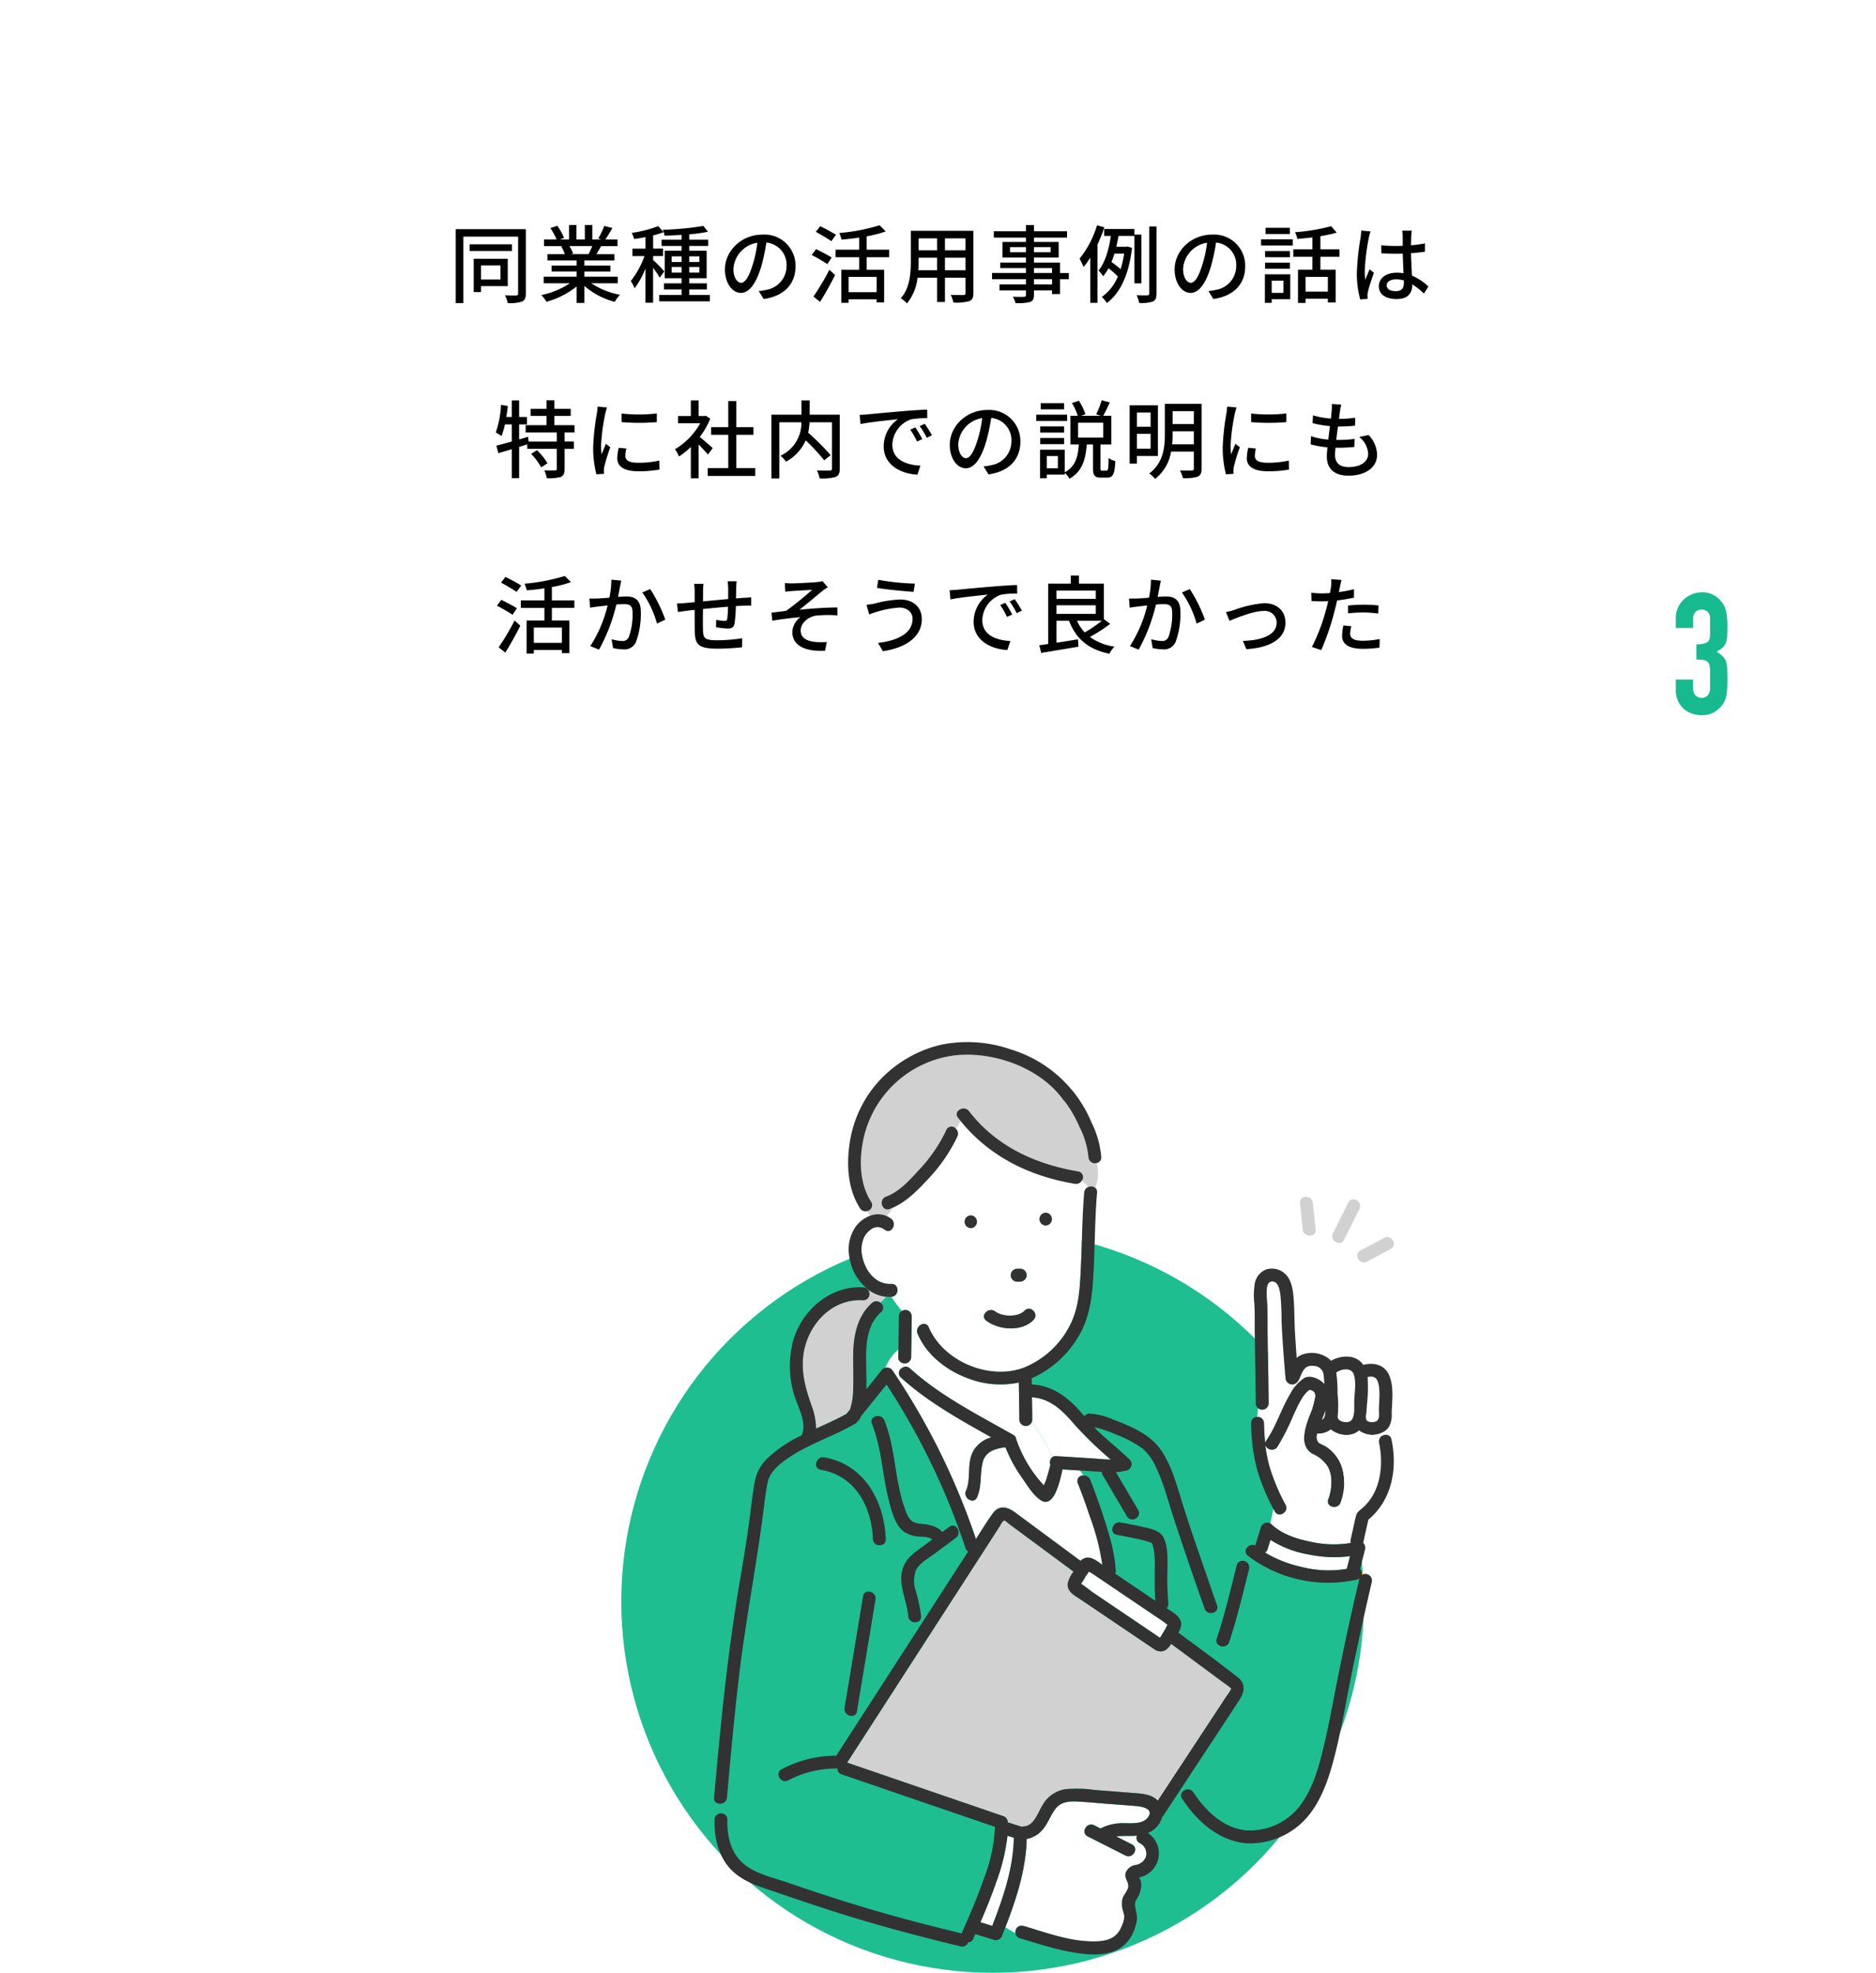 <svg xmlns="http://www.w3.org/2000/svg" xmlns:xlink="http://www.w3.org/1999/xlink" width="398" height="418.495" viewBox="0 0 398 418.495">
  <defs>
    <filter id="Path_94" x="0" y="0" width="398" height="222.486" filterUnits="userSpaceOnUse">
      <feOffset dy="3" input="SourceAlpha"/>
      <feGaussianBlur stdDeviation="3" result="blur"/>
      <feFlood flood-opacity="0.161"/>
      <feComposite operator="in" in2="blur"/>
      <feComposite in="SourceGraphic"/>
    </filter>
  </defs>
  <g id="Group_12" data-name="Group 12" transform="translate(-2888.608 -5000.303)">
    <g transform="matrix(1, 0, 0, 1, 2888.61, 5000.3)" filter="url(#Path_94)">
      <path id="Path_94-2" data-name="Path 94" d="M3267.937,5006.3h-360a10.3,10.3,0,0,0-10.329,10.014v149.5a10.711,10.711,0,0,0,10.329,10.486H3198.92l-4.812,34.486,23.659-34.486h50.17c5.523,0,9.671-4.963,9.671-10.486v-149.5A9.736,9.736,0,0,0,3267.937,5006.3Z" transform="translate(-2888.61 -5000.3)" fill="#fff"/>
    </g>
    <g id="Group_6" data-name="Group 6">
      <path id="Path_95" data-name="Path 95" d="M3000.165,5062.549c0,.954-.216,1.458-.81,1.728a7.922,7.922,0,0,1-3.043.307,6.355,6.355,0,0,0-.576-1.639c1.026.054,2.07.036,2.376.036.307-.018.415-.126.415-.432V5050.5h-11.614v14.1h-1.62v-15.683h14.872Zm-2.935-9h-9v-1.422h9Zm-6.572,7.455v1.26h-1.548V5055.2h7.22v5.8Zm0-4.394v2.989h4.123v-2.989Z"/>
      <path id="Path_96" data-name="Path 96" d="M3014.042,5060.388a16.542,16.542,0,0,0,6.1,2.449,7.487,7.487,0,0,0-1.116,1.5,16.062,16.062,0,0,1-6.446-3.386v3.62h-1.639v-3.494a17.881,17.881,0,0,1-6.391,3.242,7.484,7.484,0,0,0-1.1-1.423,17.477,17.477,0,0,0,6.068-2.5h-5.563v-1.4h6.985v-1.1h-5.311v-1.26h5.311v-1.08h-6.193v-1.333h3.691a8.927,8.927,0,0,0-.756-1.638l.432-.072h-4.088v-1.4h2.665a13.465,13.465,0,0,0-1.314-2.431l1.458-.486a12.482,12.482,0,0,1,1.441,2.574l-.919.343h1.981v-3.079h1.567v3.079h1.782v-3.079h1.585v3.079h1.944l-.684-.217a15.669,15.669,0,0,0,1.26-2.664l1.729.432a28.081,28.081,0,0,1-1.495,2.449h2.593v1.4h-3.475c-.342.612-.7,1.207-1.008,1.71h3.817v1.333h-6.374v1.08h5.528v1.26h-5.528v1.1h7.094v1.4Zm-4.628-7.886a7.552,7.552,0,0,1,.774,1.6l-.522.107h3.8a16.577,16.577,0,0,0,.792-1.71Z"/>
      <path id="Path_97" data-name="Path 97" d="M3028.566,5059.2a22.5,22.5,0,0,0-1.4-2.089v7.418h-1.621v-7.274a17.734,17.734,0,0,1-2.3,4.2,8.993,8.993,0,0,0-.81-1.549,18.318,18.318,0,0,0,2.9-5.275h-2.557v-1.585h2.773v-2.449c-.828.181-1.656.306-2.431.414a5.159,5.159,0,0,0-.486-1.3,26.432,26.432,0,0,0,5.618-1.44l1.152,1.278a22.183,22.183,0,0,1-2.232.7v2.79h2.106v1.585h-2.106v.828a33.079,33.079,0,0,1,2.376,2.43Zm10.641,3.673v1.35h-10.749v-1.35h4.754v-1.17h-3.746v-1.3h3.746v-1.08h-3.583v-5.834h3.583v-1.008h-4.25v-1.333h4.25v-1.008c-1.243.072-2.467.126-3.62.144a4.5,4.5,0,0,0-.378-1.242,63.44,63.44,0,0,0,8.607-.81l.99,1.224a30.7,30.7,0,0,1-3.979.558v1.134h4.015v1.333h-4.015v1.008h3.691v5.834h-3.691v1.08h3.745v1.3h-3.745v1.17Zm-8.1-6.986h2.107v-1.206H3031.1Zm2.107,2.251v-1.207H3031.1v1.207Zm1.62-3.457v1.206h2.161v-1.206Zm2.161,2.25h-2.161v1.207h2.161Z"/>
      <path id="Path_98" data-name="Path 98" d="M3049.573,5062.045a10.071,10.071,0,0,0,1.584-.252,5.121,5.121,0,0,0,4.321-5.06,4.715,4.715,0,0,0-4.285-4.969,40.867,40.867,0,0,1-1.062,5c-1.081,3.637-2.557,5.672-4.339,5.672-1.765,0-3.385-2-3.385-4.97,0-3.961,3.511-7.4,7.976-7.4a6.608,6.608,0,0,1,7,6.734c0,3.727-2.4,6.32-6.752,6.932Zm-1.261-5.654a24.707,24.707,0,0,0,.973-4.591,5.977,5.977,0,0,0-5.078,5.509c0,2.053.918,2.989,1.639,2.989C3046.62,5060.3,3047.484,5059.146,3048.312,5056.391Z"/>
      <path id="Path_99" data-name="Path 99" d="M3064.133,5056.319c-.738-.5-2.232-1.368-3.313-1.926l.919-1.243c1.026.5,2.557,1.3,3.313,1.783Zm-2.952,6.9a53.4,53.4,0,0,0,3.385-5.69l1.206,1.117c-.918,1.854-2.125,4.015-3.187,5.69Zm3.8-11.757c-.739-.522-2.233-1.387-3.295-1.981l.936-1.188a37.513,37.513,0,0,1,3.349,1.818Zm7.49,3.4v2.664h3.709v6.933h-1.585v-.666h-5.959v.755H3067.1v-7.022h3.781v-2.664h-5.005v-1.6h5.005V5050.7c-1.26.2-2.556.343-3.745.432a5.9,5.9,0,0,0-.486-1.4,40.966,40.966,0,0,0,8.553-1.639l1.314,1.3a24.1,24.1,0,0,1-4.051,1.044v2.827h4.771v1.6Zm2.124,4.177h-5.959v3.241h5.959Z"/>
      <path id="Path_100" data-name="Path 100" d="M3095.115,5062.459c0,.972-.234,1.476-.882,1.729a9.857,9.857,0,0,1-3.367.288,6.917,6.917,0,0,0-.558-1.621c1.152.054,2.34.036,2.682.036.324,0,.451-.108.451-.45v-3.223h-4.358v5.15h-1.674v-5.15h-4.142a10.325,10.325,0,0,1-2.25,5.455,5.592,5.592,0,0,0-1.315-1.1c1.963-2.178,2.143-5.365,2.143-7.9v-6.41h13.27Zm-7.706-4.826v-2.664H3083.5v.72c0,.612-.018,1.278-.073,1.944Zm-3.907-6.77v2.539h3.907v-2.539Zm9.939,0h-4.358v2.539h4.358Zm0,6.77v-2.664h-4.358v2.664Z"/>
      <path id="Path_101" data-name="Path 101" d="M3115.365,5059.524h-1.872v3.151H3111.8v-.774h-3.835v.936c0,.918-.234,1.3-.846,1.531a10.618,10.618,0,0,1-3.061.234,5.162,5.162,0,0,0-.576-1.351c.99.036,2.07.036,2.358.018.324-.018.433-.108.433-.414v-.954h-5.618v-1.261h5.618v-1.116h-7.2v-1.314h7.2v-1.027h-5.456V5056h5.456v-1.062h-4.988v-3.313h4.988v-.919h-6.825v-1.35h6.825v-1.314h1.692v1.314h7.022v1.35h-7.022v.919h5.24v3.313h-5.24V5056h5.528v2.215h1.872Zm-9.092-5.708v-1.08h-3.385v1.08Zm1.692-1.08v1.08h3.547v-1.08Zm0,5.474h3.835v-1.027h-3.835Zm3.835,1.314h-3.835v1.116h3.835Z"/>
      <path id="Path_102" data-name="Path 102" d="M3122.9,5048.523a30.01,30.01,0,0,1-1.459,3.637v12.387h-1.53v-9.578a17.249,17.249,0,0,1-1.422,1.962,17.609,17.609,0,0,0-.847-1.764,20.717,20.717,0,0,0,3.709-7.077Zm6.374,11.883v-10.047h-3.367c-.144.739-.288,1.513-.468,2.287h2.106l.252-.054.973.288c-.667,5.816-2.593,9.705-5.348,11.7a5.225,5.225,0,0,0-1.062-1.279,9.916,9.916,0,0,0,3.4-4.339,15,15,0,0,0-1.981-1.747,9.093,9.093,0,0,1-1.134,1.675,7.761,7.761,0,0,0-.99-1.188c1.494-1.8,2.25-4.79,2.628-7.347h-1.422v-1.476h6.41v1.188h1.494v10.335Zm-4.231-6.3c-.181.611-.4,1.206-.631,1.782a19.972,19.972,0,0,1,1.927,1.512,20.2,20.2,0,0,0,.756-3.294Zm8.93-5.762v14.224c0,.954-.216,1.422-.774,1.692a7.755,7.755,0,0,1-2.917.307,7.132,7.132,0,0,0-.522-1.639c1.026.054,1.962.036,2.251.036.306-.018.414-.108.414-.4v-14.224Z"/>
      <path id="Path_103" data-name="Path 103" d="M3144.973,5062.045a10.066,10.066,0,0,0,1.584-.252,5.122,5.122,0,0,0,4.322-5.06,4.715,4.715,0,0,0-4.286-4.969,40.776,40.776,0,0,1-1.062,5c-1.08,3.637-2.557,5.672-4.339,5.672-1.765,0-3.385-2-3.385-4.97,0-3.961,3.511-7.4,7.976-7.4a6.608,6.608,0,0,1,7,6.734c0,3.727-2.4,6.32-6.752,6.932Zm-1.261-5.654a24.708,24.708,0,0,0,.973-4.591,5.977,5.977,0,0,0-5.078,5.509c0,2.053.919,2.989,1.639,2.989C3142.02,5060.3,3142.884,5059.146,3143.712,5056.391Z"/>
      <path id="Path_104" data-name="Path 104" d="M3156.148,5051.062h6.716v1.332h-6.716Zm6.194,12.712H3158.4v.773h-1.44V5058.5h5.383Zm-.072-8.913H3157v-1.3h5.275Zm-5.275,1.152h5.275v1.3H3157Zm5.257-6.068H3157.1v-1.314h5.149Zm-3.853,9.9v2.593h2.5v-2.593Zm10.335-5.059v2.736h3.241v6.951h-1.657v-.793h-4.735v.883h-1.6v-7.041h3.043v-2.736h-4.034V5053.2h4.034v-2.538c-1.081.126-2.161.252-3.187.323a5.121,5.121,0,0,0-.487-1.422,41.875,41.875,0,0,0,7.671-1.278l1.17,1.368a32.65,32.65,0,0,1-3.457.756v2.791h4.051v1.585Zm1.584,4.249h-4.735v3.133h4.735Z"/>
      <path id="Path_105" data-name="Path 105" d="M3179.37,5049.387a11.906,11.906,0,0,0-.361,1.368,44.528,44.528,0,0,0-.864,7.059,13.25,13.25,0,0,0,.126,1.872c.252-.738.631-1.6.9-2.25l.918.72c-.468,1.332-1.081,3.151-1.279,4.069a4.292,4.292,0,0,0-.09.81c.018.18.018.45.036.666l-1.584.108a21.2,21.2,0,0,1-.7-5.653,53.751,53.751,0,0,1,.792-7.473c.054-.45.126-1.008.144-1.476Zm11.325,13.18a15.486,15.486,0,0,0-2.467-1.944v.053c0,1.657-.792,3.061-3.277,3.061-2.412,0-3.817-1.008-3.817-2.718,0-1.639,1.423-2.863,3.8-2.863a9.047,9.047,0,0,1,1.441.108c-.054-1.243-.126-2.773-.162-4.159-.5.018-1.009.035-1.513.035-1.026,0-2-.053-3.043-.108l-.018-1.692c1.027.09,2.017.144,3.079.144.5,0,.991-.018,1.495-.036,0-.882-.018-1.638-.018-2.089a6.342,6.342,0,0,0-.108-1.134h2.034c-.054.36-.09.738-.108,1.1-.018.451-.036,1.207-.054,2.017a27.8,27.8,0,0,0,2.953-.4v1.747c-.918.144-1.926.251-2.953.323.036,1.783.144,3.385.2,4.754a11.782,11.782,0,0,1,3.493,2.322Zm-4.249-2.773a6.35,6.35,0,0,0-1.657-.234c-1.188,0-2,.522-2,1.26,0,.829.792,1.243,1.926,1.243,1.315,0,1.729-.666,1.729-1.783Z"/>
      <path id="Path_106" data-name="Path 106" d="M3008.391,5092.043v1.926h1.962v1.549h-1.962v4.285c0,.9-.2,1.387-.811,1.675a9.7,9.7,0,0,1-2.97.27,6.7,6.7,0,0,0-.523-1.675c1.009.036,1.981.036,2.269.018.288,0,.378-.072.378-.324v-4.249h-6.266v-.954l-1.728.54v6.644h-1.549v-6.158c-1.026.306-2,.594-2.845.846l-.432-1.6c.9-.216,2.035-.522,3.277-.883v-3.618h-1.458a15.583,15.583,0,0,1-.738,2.466,12.759,12.759,0,0,0-1.207-.756,20.846,20.846,0,0,0,1.117-5.87l1.44.252c-.09.774-.18,1.567-.324,2.323h1.17v-3.511h1.549v3.511h1.674v1.585h-1.674v3.186l1.89-.558.144,1.008h5.96v-1.926h-6.608v-1.549h4.43v-1.962h-3.367v-1.513h3.367v-1.8h1.656v1.8h3.475v1.513h-3.475v1.962h4.285v1.549Zm-5.852,3.763a12.909,12.909,0,0,1,2.215,2.773l-1.333.864a12.969,12.969,0,0,0-2.143-2.863Z"/>
      <path id="Path_107" data-name="Path 107" d="M3017.388,5086.731c-.126.342-.306,1.044-.379,1.369a42.343,42.343,0,0,0-.882,6.716,13.286,13.286,0,0,0,.126,1.872c.27-.72.63-1.584.9-2.232l.937.72a35.521,35.521,0,0,0-1.279,4.159,3.341,3.341,0,0,0-.09.81c0,.18.018.45.036.667l-1.62.108a22.289,22.289,0,0,1-.684-5.762,50.753,50.753,0,0,1,.774-7.113,13.159,13.159,0,0,0,.162-1.476Zm4.1,8.715a6.785,6.785,0,0,0-.216,1.584c0,.81.594,1.441,2.755,1.441a20.029,20.029,0,0,0,4.447-.468l.036,1.908a24.063,24.063,0,0,1-4.519.36c-3.025,0-4.43-1.044-4.43-2.772a10.9,10.9,0,0,1,.306-2.2Zm6.464-7.436v1.836a44.969,44.969,0,0,1-7.472,0v-1.818A33.384,33.384,0,0,0,3027.957,5088.01Z"/>
      <path id="Path_108" data-name="Path 108" d="M3038.79,5096.724c-.414-.522-1.224-1.386-1.962-2.124v7.166h-1.657v-6.644a15.846,15.846,0,0,1-2.52,2.016,7.96,7.96,0,0,0-.829-1.548,14.835,14.835,0,0,0,5.348-5.51h-4.718v-1.53h2.719v-3.313h1.657v3.313h1.242l.288-.054.937.63a16.68,16.68,0,0,1-2.233,3.871c.846.684,2.34,1.981,2.755,2.359Zm10.047,2.881v1.657h-10.083V5099.6h4.357v-7.058h-3.637v-1.621h3.637v-5.545h1.711v5.545h3.637v1.621h-3.637v7.058Z"/>
      <path id="Path_109" data-name="Path 109" d="M3066.765,5099.713c0,.991-.234,1.5-.9,1.765a9.975,9.975,0,0,1-3.367.306,6.746,6.746,0,0,0-.576-1.693c1.17.054,2.394.054,2.736.037s.451-.109.451-.433v-9.813h-4.754a14.346,14.346,0,0,1-.288,2.215,53.955,53.955,0,0,1,4.772,4.753l-1.369,1.1a43.108,43.108,0,0,0-3.925-4.232,9.57,9.57,0,0,1-4.177,4.52,5.985,5.985,0,0,0-1.189-1.261,7.627,7.627,0,0,0,4.448-7.094h-4.682v11.92h-1.674v-13.54h6.374v-3.025h1.728v3.025h6.392Z"/>
      <path id="Path_110" data-name="Path 110" d="M3072.647,5088.208c1.3-.126,4.484-.433,7.76-.7,1.891-.162,3.692-.27,4.9-.306l.018,1.819a17.1,17.1,0,0,0-3.475.252,5.9,5.9,0,0,0-3.926,5.348c0,3.259,3.025,4.321,5.96,4.465l-.648,1.909c-3.493-.18-7.148-2.053-7.148-5.978a7.062,7.062,0,0,1,3.007-5.78c-1.548.162-5.924.594-7.922,1.026l-.18-1.962C3071.675,5088.28,3072.287,5088.244,3072.647,5088.208Zm11.631,5.257-1.116.5a17,17,0,0,0-1.44-2.52l1.08-.468A25,25,0,0,1,3084.278,5093.465Zm2.053-.828-1.1.54a16.858,16.858,0,0,0-1.513-2.485l1.081-.486A28.146,28.146,0,0,1,3086.331,5092.637Z"/>
      <path id="Path_111" data-name="Path 111" d="M3097.273,5099.245a10.124,10.124,0,0,0,1.584-.252,5.121,5.121,0,0,0,4.321-5.06,4.715,4.715,0,0,0-4.285-4.969,40.848,40.848,0,0,1-1.062,5.005c-1.08,3.638-2.557,5.672-4.339,5.672-1.765,0-3.385-2-3.385-4.97,0-3.96,3.511-7.4,7.976-7.4a6.607,6.607,0,0,1,7,6.733c0,3.727-2.4,6.32-6.752,6.933Zm-1.261-5.654a24.643,24.643,0,0,0,.973-4.591,5.977,5.977,0,0,0-5.078,5.509c0,2.053.918,2.99,1.639,2.99C3094.32,5097.5,3095.184,5096.346,3096.012,5093.591Z"/>
      <path id="Path_112" data-name="Path 112" d="M3115,5089.594h-6.554v-1.332H3115Zm8.337,10.551c.36,0,.432-.36.468-2.683a4.22,4.22,0,0,0,1.422.649c-.126,2.79-.522,3.511-1.71,3.511h-1.351c-1.368,0-1.674-.5-1.674-2.035v-5h-1.314c-.271,3.1-.9,5.707-3.692,7.274a4.315,4.315,0,0,0-.99-1.243v.361h-3.8v.774h-1.441v-6.05h5.24v4.789c2.359-1.26,2.809-3.421,2.989-5.9H3115.7V5088.5h1.567a13.291,13.291,0,0,0-1.243-2.7l1.477-.486a12.559,12.559,0,0,1,1.386,2.862l-.918.325h4.2l-1.008-.306a18.1,18.1,0,0,0,1.17-2.989l1.729.468c-.468,1.008-.972,2.088-1.405,2.827h1.729v6.086h-2.305v4.987c0,.5.036.576.361.576Zm-8.967-8.084h-5.077v-1.3h5.077Zm-5.077,1.152h5.077v1.3h-5.077Zm5.077-6.067h-4.97v-1.315h4.97Zm-1.332,9.9H3110.7v2.593h2.341Zm4.285-3.907h5.347v-3.169h-5.347Z"/>
      <path id="Path_113" data-name="Path 113" d="M3129.815,5097.03v1.621h-1.549v-12.37h6v10.749Zm0-9.218v3.025h2.9v-3.025Zm2.9,7.67v-3.151h-2.9v3.151Zm10.821,4.231c0,.936-.234,1.44-.846,1.71a8.975,8.975,0,0,1-3.133.307,6.373,6.373,0,0,0-.612-1.621c1.08.036,2.178.019,2.5.019.307-.019.433-.127.433-.433v-3.6h-4.826a9.152,9.152,0,0,1-3.385,5.8,5.866,5.866,0,0,0-1.242-1.153c3.007-2.25,3.313-5.617,3.313-8.372v-6.392h7.8Zm-1.656-5.149v-2.773h-4.5v.594c0,.684-.018,1.422-.09,2.179Zm-4.5-7.04v2.736h4.5v-2.736Z"/>
      <path id="Path_114" data-name="Path 114" d="M3150.948,5086.731c-.126.342-.306,1.044-.379,1.369a42.315,42.315,0,0,0-.882,6.716,13.25,13.25,0,0,0,.126,1.872c.27-.72.63-1.584.9-2.232l.936.72a35.514,35.514,0,0,0-1.279,4.159,3.378,3.378,0,0,0-.09.81c0,.18.018.45.037.667l-1.621.108a22.278,22.278,0,0,1-.684-5.762,50.753,50.753,0,0,1,.774-7.113,13.274,13.274,0,0,0,.162-1.476Zm4.1,8.715a6.774,6.774,0,0,0-.216,1.584c0,.81.594,1.441,2.755,1.441a20.031,20.031,0,0,0,4.447-.468l.036,1.908a24.066,24.066,0,0,1-4.519.36c-3.025,0-4.43-1.044-4.43-2.772a10.837,10.837,0,0,1,.307-2.2Zm6.464-7.436v1.836a44.972,44.972,0,0,1-7.472,0v-1.818A33.387,33.387,0,0,0,3161.517,5088.01Z"/>
      <path id="Path_115" data-name="Path 115" d="M3178.958,5092.583a6.226,6.226,0,0,1,1.8,4.195c0,2.665-2.413,4.43-6.086,4.43-2.593,0-4.573-1.153-4.573-4.088,0-.468.054-1.134.126-1.926a18.909,18.909,0,0,1-3.565-.63l.09-1.729a14.791,14.791,0,0,0,3.655.72c.108-.936.234-1.927.36-2.863a22.058,22.058,0,0,1-3.691-.63l.09-1.656a16.965,16.965,0,0,0,3.8.684c.072-.648.126-1.224.162-1.674a7.261,7.261,0,0,0,.018-1.4l2.017.108c-.126.558-.2.972-.27,1.4l-.217,1.62a21.169,21.169,0,0,0,3.457-.234l-.053,1.693a34.232,34.232,0,0,1-3.584.179h-.036c-.126.919-.252,1.909-.36,2.846h.252a28.4,28.4,0,0,0,3.656-.217l-.055,1.693a28.826,28.826,0,0,1-3.331.18h-.684c-.054.63-.09,1.17-.09,1.548,0,1.6.936,2.557,2.845,2.557,2.611,0,4.177-1.135,4.177-2.827a4.908,4.908,0,0,0-1.89-3.565Z"/>
      <path id="Path_116" data-name="Path 116" d="M2997.353,5130.719c-.738-.5-2.232-1.368-3.313-1.926l.919-1.243c1.026.505,2.556,1.3,3.313,1.783Zm-2.952,6.9a53.562,53.562,0,0,0,3.385-5.69l1.206,1.116c-.918,1.855-2.125,4.015-3.187,5.69Zm3.8-11.758c-.739-.522-2.233-1.386-3.295-1.98l.936-1.189a37.513,37.513,0,0,1,3.349,1.818Zm7.49,3.4v2.665h3.709v6.932h-1.584v-.666h-5.96v.756h-1.531v-7.022h3.781v-2.665h-5v-1.6h5V5125.1c-1.26.2-2.557.342-3.745.432a5.921,5.921,0,0,0-.486-1.405,41.038,41.038,0,0,0,8.553-1.638l1.314,1.3a24.14,24.14,0,0,1-4.051,1.044v2.827h4.771v1.6Zm2.125,4.177h-5.96v3.241h5.96Z"/>
      <path id="Path_117" data-name="Path 117" d="M3020.412,5123.482c-.09.377-.179.828-.251,1.224-.109.54-.271,1.4-.433,2.214.738-.054,1.369-.09,1.783-.09,1.728,0,3.043.72,3.043,3.205a17.151,17.151,0,0,1-1.027,6.464,2.658,2.658,0,0,1-2.754,1.548,9.769,9.769,0,0,1-2.107-.27l-.306-1.872a9.5,9.5,0,0,0,2.2.378,1.409,1.409,0,0,0,1.458-.846,14.324,14.324,0,0,0,.792-5.2c0-1.53-.684-1.782-1.818-1.782-.36,0-.955.036-1.621.09a37.65,37.65,0,0,1-3.673,9.561l-1.855-.739a27.867,27.867,0,0,0,3.674-8.624c-.81.09-1.531.162-1.927.216-.468.054-1.278.162-1.782.252l-.163-1.945c.595.036,1.117.018,1.711,0,.576-.017,1.53-.09,2.539-.179a19.607,19.607,0,0,0,.414-3.818Zm6.14,1.782a31.845,31.845,0,0,1,3.205,6.482l-1.764.846a21.417,21.417,0,0,0-3.115-6.608Z"/>
      <path id="Path_118" data-name="Path 118" d="M3044.894,5123.607a10.446,10.446,0,0,0-.09,1.405c-.018.756-.036,1.53-.054,2.233.612-.054,1.188-.091,1.693-.127.486-.018,1.08-.053,1.53-.108v1.765c-.288-.018-1.08.018-1.53.018-.469.018-1.063.036-1.729.09a27.123,27.123,0,0,1-.27,3.673c-.162.846-.576,1.08-1.44,1.08a21.014,21.014,0,0,1-2.485-.27l.036-1.566a11.9,11.9,0,0,0,1.71.216c.4,0,.576-.054.631-.432a22.035,22.035,0,0,0,.162-2.575c-1.711.126-3.656.324-5.312.486-.018,1.747-.036,3.511,0,4.231.054,1.837.126,2.4,3.025,2.4a35.344,35.344,0,0,0,5.311-.432l-.054,1.927c-1.206.126-3.385.288-5.149.288-4.339,0-4.808-.973-4.88-3.907-.017-.757-.017-2.576-.017-4.322-.667.072-1.207.126-1.6.18-.558.072-1.477.2-1.945.271l-.2-1.819c.541,0,1.279-.036,2.017-.108.4-.036.99-.09,1.729-.162v-2.179a13.211,13.211,0,0,0-.109-1.71h1.981a14.137,14.137,0,0,0-.09,1.62c0,.5,0,1.26-.018,2.107,1.638-.163,3.565-.342,5.348-.5v-2.305a11.426,11.426,0,0,0-.127-1.459Z"/>
      <path id="Path_119" data-name="Path 119" d="M3056.664,5124.058c.756,0,4.285-.162,5.348-.288a4.012,4.012,0,0,0,1.08-.2l1.134,1.315a10.848,10.848,0,0,0-1.152.792c-1.3,1.062-3.511,2.917-4.861,3.979,2.574-.27,5.671-.486,8.048-.486l.018,1.674a26.344,26.344,0,0,0-4.555.054c-1.675.252-3.241,1.567-3.241,3.151,0,1.621,1.3,2.2,2.916,2.413a14.341,14.341,0,0,0,2.611.036l-.36,1.855c-4.447.2-6.95-1.188-6.95-4.016a4.121,4.121,0,0,1,1.728-3.114c-1.782.144-4,.414-5.977.756l-.162-1.711c.972-.108,2.178-.27,3.1-.378a69.474,69.474,0,0,0,5.509-4.465c-.774.054-3.475.2-4.213.252-.468.036-1.026.09-1.477.144l-.09-1.837A13.5,13.5,0,0,0,3056.664,5124.058Z"/>
      <path id="Path_120" data-name="Path 120" d="M3079.363,5129.189a22.045,22.045,0,0,0-6.356,1.459l-.558-2.053a15.024,15.024,0,0,0,1.765-.27,24.285,24.285,0,0,1,5.365-.846c2.665,0,4.592,1.512,4.592,4.159,0,3.835-3.494,6.1-8.247,6.806l-1.044-1.747c4.375-.54,7.328-2.124,7.328-5.131C3082.208,5130.2,3081.128,5129.189,3079.363,5129.189Zm3.349-5.078-.288,1.747c-2.017-.144-5.726-.486-7.76-.846l.27-1.711A52.38,52.38,0,0,0,3082.712,5124.111Z"/>
      <path id="Path_121" data-name="Path 121" d="M3091.727,5125.408c1.3-.126,4.483-.432,7.76-.7,1.891-.162,3.691-.27,4.9-.307l.018,1.819a17.065,17.065,0,0,0-3.475.252,5.9,5.9,0,0,0-3.925,5.348c0,3.259,3.024,4.321,5.96,4.465l-.649,1.909c-3.493-.18-7.148-2.053-7.148-5.978a7.065,7.065,0,0,1,3.007-5.78c-1.548.162-5.924.594-7.922,1.027l-.181-1.963C3090.755,5125.48,3091.367,5125.444,3091.727,5125.408Zm11.632,5.258-1.117.5a17.017,17.017,0,0,0-1.44-2.521l1.08-.468A25.237,25.237,0,0,1,3103.359,5130.666Zm2.052-.829-1.1.541a16.777,16.777,0,0,0-1.513-2.485l1.081-.487A28.448,28.448,0,0,1,3105.411,5129.837Z"/>
      <path id="Path_122" data-name="Path 122" d="M3124.131,5132.646a32.967,32.967,0,0,1-4.3,2.773,11.671,11.671,0,0,0,5.2,2.052,6.771,6.771,0,0,0-1.062,1.513c-4.484-.918-7.094-3.187-8.553-6.986h-2.682v4.645c1.458-.216,3.043-.468,4.573-.72l.108,1.566c-2.809.469-5.8.973-7.922,1.315l-.4-1.621q.837-.108,1.89-.27v-12.8h4.79v-1.728h1.728v1.728h5.293v7.527Zm-11.4-7.058v1.747h8.354v-1.747Zm0,4.934h8.354V5128.7h-8.354Zm4.375,1.476a8.541,8.541,0,0,0,1.638,2.466,30.351,30.351,0,0,0,3.619-2.466Z"/>
      <path id="Path_123" data-name="Path 123" d="M3134.892,5123.482c-.09.377-.179.828-.251,1.224-.109.54-.271,1.4-.433,2.214.738-.054,1.369-.09,1.783-.09,1.728,0,3.043.72,3.043,3.205a17.151,17.151,0,0,1-1.027,6.464,2.658,2.658,0,0,1-2.754,1.548,9.769,9.769,0,0,1-2.107-.27l-.306-1.872a9.5,9.5,0,0,0,2.2.378,1.41,1.41,0,0,0,1.458-.846,14.329,14.329,0,0,0,.792-5.2c0-1.53-.684-1.782-1.818-1.782-.36,0-.955.036-1.621.09a37.641,37.641,0,0,1-3.673,9.561l-1.855-.739a27.867,27.867,0,0,0,3.674-8.624c-.811.09-1.531.162-1.927.216-.468.054-1.278.162-1.782.252l-.163-1.945c.595.036,1.117.018,1.711,0,.576-.017,1.53-.09,2.539-.179a19.607,19.607,0,0,0,.414-3.818Zm6.14,1.782a31.832,31.832,0,0,1,3.205,6.482l-1.764.846a21.417,21.417,0,0,0-3.115-6.608Z"/>
      <path id="Path_124" data-name="Path 124" d="M3150.462,5129.693a24.126,24.126,0,0,1,6.337-1.44c2.665,0,4.52,1.584,4.52,4.141,0,3.349-3.1,5.294-8.283,5.618l-.738-1.747c3.943-.126,7.166-1.206,7.166-3.907a2.522,2.522,0,0,0-2.809-2.449c-2.16,0-5.905,1.549-7.2,2.089l-.756-1.855A16.861,16.861,0,0,0,3150.462,5129.693Z"/>
      <path id="Path_125" data-name="Path 125" d="M3175.861,5127.083a34.993,34.993,0,0,1-3.583.593c-.162.775-.36,1.567-.558,2.323a53.354,53.354,0,0,1-2.809,8.211l-1.98-.666a38.8,38.8,0,0,0,3.025-8c.162-.54.306-1.134.432-1.711-.5.019-.973.037-1.423.037-.828,0-1.476-.037-2.124-.072l-.036-1.765a16.53,16.53,0,0,0,2.178.144c.559,0,1.153-.018,1.783-.072.09-.522.18-.99.216-1.315a8.535,8.535,0,0,0,.054-1.62l2.178.162c-.125.451-.27,1.17-.342,1.531l-.216,1.044a30.537,30.537,0,0,0,3.205-.612Zm-.558,6.067a6.732,6.732,0,0,0-.252,1.549c0,.81.432,1.53,2.7,1.53a19.967,19.967,0,0,0,3.565-.36l-.054,1.819a24.54,24.54,0,0,1-3.529.252c-2.9,0-4.393-.955-4.393-2.719a11.814,11.814,0,0,1,.27-2.233Zm-.7-4.393a31.284,31.284,0,0,1,3.331-.18,29.86,29.86,0,0,1,3.115.162l-.054,1.71a25.6,25.6,0,0,0-3.025-.216,29.027,29.027,0,0,0-3.367.181Z"/>
    </g>
    <g id="Group_7" data-name="Group 7">
      <path id="Path_126" data-name="Path 126" d="M3248.492,5136.971a4.645,4.645,0,0,0,2.286-.4q.63-.395.63-1.836v-3.312a1.791,1.791,0,0,0-.486-1.3,1.741,1.741,0,0,0-1.314-.5,1.553,1.553,0,0,0-1.386.611,2.132,2.132,0,0,0-.414,1.188v2.088h-3.672v-2.124a5.341,5.341,0,0,1,.432-2.124,5.181,5.181,0,0,1,1.188-1.728,5.911,5.911,0,0,1,1.764-1.152,5.423,5.423,0,0,1,2.16-.432,4.8,4.8,0,0,1,2.5.594,5.764,5.764,0,0,1,1.494,1.206,7.079,7.079,0,0,1,.63.882,4.145,4.145,0,0,1,.432,1.044,9.337,9.337,0,0,1,.252,1.44,20.04,20.04,0,0,1,.09,2.07c0,.889-.018,1.608-.054,2.16a4.324,4.324,0,0,1-.288,1.386,2.587,2.587,0,0,1-.684.954,8.169,8.169,0,0,1-1.242.864,7.012,7.012,0,0,1,1.314,1.008,2.955,2.955,0,0,1,.666,1.1,5.372,5.372,0,0,1,.252,1.512q.036.884.036,2.25,0,1.262-.054,2.088a11.365,11.365,0,0,1-.162,1.387,4.273,4.273,0,0,1-.288.953,5.841,5.841,0,0,1-.468.828,5.729,5.729,0,0,1-1.764,1.674,5.211,5.211,0,0,1-2.772.666,6.507,6.507,0,0,1-1.836-.287,5,5,0,0,1-1.764-.937,5.079,5.079,0,0,1-1.314-1.692,5.675,5.675,0,0,1-.522-2.556v-2.088h3.672v1.908a2.085,2.085,0,0,0,.486,1.422,1.826,1.826,0,0,0,2.628,0,2.192,2.192,0,0,0,.486-1.494v-3.672a4.857,4.857,0,0,0-.126-1.224,1.4,1.4,0,0,0-.45-.738,1.809,1.809,0,0,0-.882-.36,9.713,9.713,0,0,0-1.458-.089Z" fill="#17ba8f"/>
    </g>
    <g id="Group_11" data-name="Group 11">
      <circle id="Ellipse_2" data-name="Ellipse 2" cx="78.278" cy="78.278" r="78.278" transform="translate(3020.917 5261.742)" fill="#1ebe91" stroke="#1ebe91" stroke-miterlimit="10" stroke-width="1"/>
      <g id="Group_10" data-name="Group 10">
        <g id="Group_8" data-name="Group 8">
          <path id="Path_127" data-name="Path 127" d="M3169.687,5300.573a1.3,1.3,0,0,1-.631.924c.253-.643.516-1.306.742-1.972A6.663,6.663,0,0,1,3169.687,5300.573Z" fill="#fff"/>
          <path id="Path_128" data-name="Path 128" d="M3172.366,5295.946a30.28,30.28,0,0,0-.264-4.484c1.111-.773,3.156-1.146,3.7.367.579,1.627.179,3.853.111,5.561-.045,1.123.283,3.721-.88,4.414-.732.437-2.662.094-2.634-.977v-.016A23.633,23.633,0,0,0,3172.366,5295.946Z" fill="#fff"/>
          <path id="Path_129" data-name="Path 129" d="M3178.592,5298.426a32.333,32.333,0,0,0,.152-6.013c.988-.212,1.85-.087,2.217,1.114.525,1.712.222,3.881.187,5.667-.014.737.232,2.083-.442,2.536-.574.386-2.25.418-2.289-.521a1.447,1.447,0,0,0-.058-.356A19.808,19.808,0,0,0,3178.592,5298.426Z" fill="#fff"/>
          <path id="Path_130" data-name="Path 130" d="M3157.75,5298c-.035-4.755-.133-9.508-.207-14.263-.034-2.2.022-4.422-.075-6.623-.041-.918-.163-1.822-.128-2.744.029-.78.06-2.107,1.03-2.212,1.409-.152,1.719,1.745,1.865,2.756a54.293,54.293,0,0,1,.255,5.561c.073,1.856.187,3.71.316,5.563q.231,3.322.534,6.641a1.427,1.427,0,0,0,2.672.561,1.39,1.39,0,0,0,.234-.372c.683-1.567,1.077-3.1,3.158-2.8a2.1,2.1,0,0,1,2.016,1.987c.079.611.122,1.23.15,1.851-.928-1.1-2.94-1.969-4.206-1.31a8.892,8.892,0,0,0-3.041,3.434c-1.9,3.16-2.965,6.827-5.066,9.862a1.3,1.3,0,0,0-.23.557c-.154-1.41-.233-2.829-.267-4.254a1.331,1.331,0,0,0-1.427-1.318c.055-.615.116-1.228.172-1.843A1.375,1.375,0,0,0,3157.75,5298Z" fill="#fff"/>
          <path id="Path_131" data-name="Path 131" d="M3177.411,5333.552a1.591,1.591,0,0,1,.425.692,1.174,1.174,0,0,0-.355.174A1.545,1.545,0,0,0,3177.411,5333.552Z" fill="#ffdc00"/>
          <path id="Path_132" data-name="Path 132" d="M3174.331,5333.109a23.169,23.169,0,0,1-9.9-.487,25.331,25.331,0,0,1-7.431-2.962,1.333,1.333,0,0,0,.522-.723l.622-1.978a21.844,21.844,0,0,0,8.113,3.1,26.075,26.075,0,0,0,8.771.355Q3174.678,5331.762,3174.331,5333.109Z" fill="#fff"/>
          <path id="Path_133" data-name="Path 133" d="M3164.992,5261.119q-.3-2.814-.593-5.629c-.183-1.746,2.55-1.733,2.732,0q.3,2.814.592,5.629C3167.907,5262.865,3165.174,5262.852,3164.992,5261.119Z" fill="#d1d1d1"/>
          <path id="Path_134" data-name="Path 134" d="M3173.758,5263.289c-.786,1.573-3.143.191-2.358-1.378l3.258-6.518c.787-1.572,3.144-.19,2.359,1.379Z" fill="#d1d1d1"/>
          <path id="Path_135" data-name="Path 135" d="M3183.637,5265.261l-5.036,2.666c-1.553.822-2.935-1.535-1.379-2.359q2.518-1.332,5.036-2.666C3183.811,5262.08,3185.193,5264.437,3183.637,5265.261Z" fill="#d1d1d1"/>
          <path id="Path_136" data-name="Path 136" d="M3155.258,5311.878a43.832,43.832,0,0,0,3.5,8.516,13.566,13.566,0,0,1,.492-1.659,13.566,13.566,0,0,0-.492,1.659c.088.17.174.34.263.51.815,1.56,3.172.177,2.358-1.379a41.987,41.987,0,0,1-3.486-8.373,30.03,30.03,0,0,1-.8-4.161,1.481,1.481,0,0,0,2.339.491,1.542,1.542,0,0,0,.185-.221,47.716,47.716,0,0,0,3.358-6.615c.838-1.741,1.8-4.27,3.465-5.492.785.178,1.26.478,1.158,1.493a18.61,18.61,0,0,1-1.263,4.19c-.893,2.508-2.167,6.255.792,7.922a7.055,7.055,0,0,1,3.2,2.728,6.669,6.669,0,0,1,.716,3.089,10.561,10.561,0,0,1-.44,3.128c-.065.217-.136.433-.216.644-.632,1.645,2.01,2.35,2.634.726a12.057,12.057,0,0,0,.469-6.874,8.163,8.163,0,0,0-2.494-4.208,9.554,9.554,0,0,0-1.36-1,8.053,8.053,0,0,1-1.277-.666,1.983,1.983,0,0,1-.268-1.926,4.226,4.226,0,0,0,2.225-.447,3.834,3.834,0,0,0,.625-.414,5.175,5.175,0,0,0,4.22,1.088,3.808,3.808,0,0,0,1.791-.857,4.723,4.723,0,0,0,5.288.215,6.982,6.982,0,0,0-.319-1.091,6.982,6.982,0,0,1,.319,1.091,3.422,3.422,0,0,0,1.064-1.042,5.333,5.333,0,0,0,.554-2.859c.073-2.6.536-5.791-.6-8.189-1.035-2.181-3.3-2.6-5.426-2.068l-.013-.02c-1.553-2.229-4.657-2.075-6.842-.832a4.082,4.082,0,0,0-.98-.814,6.007,6.007,0,0,0-5.355-.415,3.522,3.522,0,0,0-.932.616q-.225-2.895-.385-5.792c-.118-2.168-.091-4.349-.244-6.514-.126-1.785-.342-3.866-1.575-5.273a4.114,4.114,0,0,0-4.347-1.161,3.974,3.974,0,0,0-2.388,3.249,15.871,15.871,0,0,0-.054,3.914c.141,2.163.06,4.358.093,6.527.073,4.9.176,9.789.212,14.685a1.258,1.258,0,0,0,.487,1.03c.105-1.149.192-2.306.192-3.508,0,1.2-.087,2.359-.192,3.508a1.375,1.375,0,0,0,2.245-1.03c-.035-4.755-.133-9.508-.207-14.263-.034-2.2.022-4.422-.075-6.623-.041-.918-.163-1.822-.128-2.744.029-.78.06-2.107,1.03-2.212,1.409-.152,1.719,1.745,1.865,2.756a54.293,54.293,0,0,1,.255,5.561c.073,1.856.187,3.71.316,5.563q.231,3.322.534,6.641a1.427,1.427,0,0,0,2.672.561,1.39,1.39,0,0,0,.234-.372c.683-1.567,1.077-3.1,3.158-2.8a2.1,2.1,0,0,1,2.016,1.987c.079.611.122,1.23.15,1.851-.928-1.1-2.94-1.969-4.206-1.31a8.892,8.892,0,0,0-3.041,3.434c-1.9,3.16-2.965,6.827-5.066,9.862a1.3,1.3,0,0,0-.23.557c-.154-1.41-.233-2.829-.267-4.254a1.331,1.331,0,0,0-1.427-1.318c-.1,1.111-.182,2.23-.182,3.39,0-1.16.082-2.279.182-3.39a1.252,1.252,0,0,0-1.3,1.318A40.522,40.522,0,0,0,3155.258,5311.878Zm23.1-11.025a19.808,19.808,0,0,0,.233-2.427,32.333,32.333,0,0,0,.152-6.013c.988-.212,1.85-.087,2.217,1.114.525,1.712.222,3.881.187,5.667-.014.737.232,2.083-.442,2.536-.574.386-2.25.418-2.289-.521A1.447,1.447,0,0,0,3178.359,5300.853Zm-6.257-9.391c1.111-.773,3.156-1.146,3.7.367.579,1.627.179,3.853.111,5.561-.045,1.123.283,3.721-.88,4.414-.732.437-2.662.094-2.634-.977v-.016a23.633,23.633,0,0,0-.028-4.865A30.28,30.28,0,0,0,3172.1,5291.462Zm-3.046,10.035c.253-.643.516-1.306.742-1.972a6.663,6.663,0,0,1-.111,1.048A1.3,1.3,0,0,1,3169.056,5301.5Z" fill="#323232"/>
          <path id="Path_137" data-name="Path 137" d="M3157.891,5311.152a30.03,30.03,0,0,1-.8-4.161,1.481,1.481,0,0,0,2.339.491,1.542,1.542,0,0,0,.185-.221,47.716,47.716,0,0,0,3.358-6.615c.838-1.741,1.8-4.27,3.465-5.492.785.178,1.26.478,1.158,1.493a18.61,18.61,0,0,1-1.263,4.19c-.893,2.508-2.167,6.255.792,7.922a7.055,7.055,0,0,1,3.2,2.728,6.669,6.669,0,0,1,.716,3.089,10.561,10.561,0,0,1-.44,3.128c-.065.217-.136.433-.216.644-.632,1.645,2.01,2.35,2.634.726a12.057,12.057,0,0,0,.469-6.874,8.163,8.163,0,0,0-2.494-4.208,9.554,9.554,0,0,0-1.36-1,8.053,8.053,0,0,1-1.277-.666,1.983,1.983,0,0,1-.268-1.926,4.226,4.226,0,0,0,2.225-.447,3.834,3.834,0,0,0,.625-.414,5.175,5.175,0,0,0,4.22,1.088,3.808,3.808,0,0,0,1.791-.857,4.723,4.723,0,0,0,5.288.215c.052.235.1.475.139.718a1.4,1.4,0,0,0-1.195,1.685c1.008,4.776.331,10.513-3.572,13.862-.637.545-1.1.826-1.319,1.625-.164.61-.277,1.241-.415,1.858q-.359,1.6-.716,3.2a1.4,1.4,0,0,0,.011.686,21.938,21.938,0,0,1-8.192-.191c-3.017-.581-6.3-1.575-8.581-3.734a1.45,1.45,0,0,0-.289-.213c.245-.99.4-2.029.646-3.084.088.17.174.34.263.51.815,1.56,3.172.177,2.358-1.379A41.987,41.987,0,0,1,3157.891,5311.152Z" fill="#fff"/>
          <path id="Path_138" data-name="Path 138" d="M3151.751,5331.485a7.246,7.246,0,0,1-.7,2.819,7.246,7.246,0,0,0,.7-2.819,1.4,1.4,0,0,1,1.859,1.623c-1.3,5.188-2.538,10.442-4.232,15.518-.555,1.659-3.193.947-2.634-.726.442-1.327.853-2.666,1.243-4.013.458.852.929,1.687,1.428,2.436-.5-.749-.97-1.584-1.428-2.436,1.1-3.805,2.028-7.673,2.989-11.505A1.211,1.211,0,0,1,3151.751,5331.485Z" fill="#323232"/>
          <path id="Path_139" data-name="Path 139" d="M3139.888,5380.08q.654,1.29,1.333,2.571-.679-1.281-1.333-2.571a1.208,1.208,0,0,0-.481,1.8c3.144,4.736,7.669,8.9,13.569,9.434a16.025,16.025,0,0,0,13.007-5.588c3.106-3.675,4.648-8.484,5.811-13.074,1.4-5.515,2.339-11.149,3.47-16.722q2.04-10.055,4.38-20.043a1.416,1.416,0,0,0-1.808-1.646c.095.275.159.577.259.88-.1-.3-.164-.6-.259-.88a1.174,1.174,0,0,0-.355.174.83.83,0,0,0-.751-1.206,1.544,1.544,0,0,1,.681.34,1.454,1.454,0,0,0-.26-.441l1.068-4.145a1.4,1.4,0,0,0-.411-1.367l1.1-4.923c5-4.146,6.223-10.788,4.908-17.016a1.181,1.181,0,0,0-1.439-.959,15.014,15.014,0,0,0,.634,2.835,15.014,15.014,0,0,1-.634-2.835,1.4,1.4,0,0,0-1.195,1.685c1.008,4.776.331,10.513-3.572,13.862-.637.545-1.1.826-1.319,1.625-.164.61-.277,1.241-.415,1.858q-.359,1.6-.716,3.2a1.4,1.4,0,0,0,.011.686,21.938,21.938,0,0,1-8.192-.191c-3.017-.581-6.3-1.575-8.581-3.734a1.45,1.45,0,0,0-.289-.213,10.089,10.089,0,0,1-.5,1.539,10.089,10.089,0,0,0,.5-1.539,1.382,1.382,0,0,0-1.993.816l-1.212,3.852a1.485,1.485,0,0,0-2.023,1.052,2.513,2.513,0,0,1,.9-.357,2.513,2.513,0,0,0-.9.357,1.142,1.142,0,0,0,.428,1.1,28.206,28.206,0,0,0,23.246,5.083,1.408,1.408,0,0,0,.456-.225l0,.008q-2.414,10.241-4.484,20.558c-1.014,5.011-1.89,10.062-3.078,15.037-1.029,4.31-2.279,8.919-4.983,12.518a13.385,13.385,0,0,1-11.662,5.29c-4.784-.549-8.5-4.239-11.037-8.062A1.379,1.379,0,0,0,3139.888,5380.08Zm35.137-49.666q-.346,1.348-.694,2.695a23.169,23.169,0,0,1-9.9-.487,25.331,25.331,0,0,1-7.431-2.962,1.333,1.333,0,0,0,.522-.723l.622-1.978a21.844,21.844,0,0,0,8.113,3.1A26.075,26.075,0,0,0,3175.025,5330.414Z" fill="#323232"/>
        </g>
        <g id="Group_9" data-name="Group 9">
          <path id="Path_140" data-name="Path 140" d="M3110.944,5316.294l-.018-.014C3110.94,5316.283,3110.948,5316.287,3110.944,5316.294Z" fill="#ffd075"/>
          <path id="Path_141" data-name="Path 141" d="M3109.7,5316.453s.013-.013.037-.021C3109.719,5316.466,3109.7,5316.456,3109.7,5316.453Z" fill="#ffd075"/>
          <path id="Path_142" data-name="Path 142" d="M3096.609,5408.074c1.221-2.829,2.387-5.682,3.387-8.6a41.862,41.862,0,0,0,2.353-9.75l1.343.424c-.091,6.2-2.107,12.306-4.344,18.074a3.369,3.369,0,0,0-.9.1,3.369,3.369,0,0,1,.9-.1c-.08.206-.16.413-.24.618Z" fill="#fff"/>
          <path id="Path_143" data-name="Path 143" d="M3097.4,5329.2l3.234-5.007c.281-.437.676-1.4,1.092-1.329.245.044.642.475.836.618l1.772,1.312,5.8,4.293q3.114,2.3,6.229,4.609a6.39,6.39,0,0,0-1.236,2.543c-.193,1.775,1.613,2.606,2.851,3.443l6.054,4.089,9.65,6.52a1.308,1.308,0,0,0,.6.228c1.318.385,2.141-.488,2.8-1.493l3.493,2.585c-.018.06-.039.118-.056.178.017-.06.038-.118.056-.178l2.51,1.857,5.124,3.792a13.314,13.314,0,0,1,1.312.971c.351.336.361.1.2.526a7.744,7.744,0,0,1-.848,1.288l-2,3.049-5.711,8.683q-3.456,5.256-6.913,10.513c-.032-.035-.063-.07-.1-.1-1.413-1.375-3.577-1.412-5.418-1.556l-7.823-.613a26.8,26.8,0,0,0-6.351-.151,6.787,6.787,0,0,0-4.766,3.364c-.949,1.522-1.795,4.4-3.937,4.511a1.475,1.475,0,0,0-.444.09l-2.987-.943v-.024a1.42,1.42,0,0,0-1-1.317q-16.545-5.665-33.087-11.337l18.4-28.484Z" fill="#d1d1d1"/>
          <path id="Path_144" data-name="Path 144" d="M3107.6,5301.481c0-1.586-.034-3.172-.063-4.758,3.95.216,6.658,2.959,9.071,5.81a79.734,79.734,0,0,0,7.645,7.38c-1.439.007-2.9-.174-4.3-.261l-7.276-.455a1.232,1.232,0,0,0-.8.2c-1.052-2.718-2.873-5.065-4.3-7.665A1.474,1.474,0,0,0,3107.6,5301.481Z" fill="#fff"/>
          <path id="Path_145" data-name="Path 145" d="M3071.595,5267.1c.676,2.922,2.856,5.734,6.1,5.567,1.745-.09,1.751,2.6.034,2.728a26.87,26.87,0,0,0,2.228,3,1.357,1.357,0,0,1,2.073,1.139q-.048,4.326-.115,8.654a1.348,1.348,0,0,1-1.657,1.295c.04.272.078.541.108.805a1.309,1.309,0,0,1,1.306.307c6.422,5.835,14.389,9.824,21.88,14.082a1.229,1.229,0,0,1,.663.97c.017.042.034.084.048.129a27.313,27.313,0,0,0,5.8,9.621c.167-.379.36-.76.464-1.085.348-1.087.655-2.188.932-3.295a1.4,1.4,0,0,1,.421-1.615c-1.052-2.718-2.873-5.065-4.3-7.665a1.372,1.372,0,0,1-2.709-.254c-.005-2.634-.085-5.267-.108-7.9a19.078,19.078,0,0,1-10.577-.806c-4.624-1.671-8.932-4.916-10.9-9.534-.682-1.6,1.671-2.992,2.359-1.378,3.081,7.225,12.808,11.325,20.17,8.571a18.907,18.907,0,0,0,9.811-9.029c1.942-3.788,2.1-8.086,2.3-12.253.249-5.283.253-10.583.7-15.856a1.365,1.365,0,0,1,.853-1.18,6.041,6.041,0,0,0-1.383-1.33,1.406,1.406,0,0,1-1.45.644c-9.573-1.593-18.117-5.761-24.257-13.34a5.87,5.87,0,0,1-1,1.623,1.438,1.438,0,0,1,.347,1.66,34.96,34.96,0,0,1-6.513,9.342c-2.026,2.192-4.392,4.552-7.192,5.772a19.605,19.605,0,0,1-1.274,1.791,4.646,4.646,0,0,1,.921.552c1.376,1.055.017,3.428-1.379,2.359a2.34,2.34,0,0,0-3.156.116,4.185,4.185,0,0,0-1.218,1.509A6.576,6.576,0,0,0,3071.595,5267.1Zm34.814,3.7a1.377,1.377,0,0,1-.4.966,1.443,1.443,0,0,1-.965.4l-.636.013a1.365,1.365,0,0,1-1.366-1.366,1.383,1.383,0,0,1,.4-.966,1.443,1.443,0,0,1,.966-.4l.636-.013a1.4,1.4,0,0,1,.965.4A1.385,1.385,0,0,1,3106.409,5270.806Zm4.049-13.258a1.366,1.366,0,0,1,0,2.731A1.366,1.366,0,0,1,3110.458,5257.548Zm-10.7,20.965c1.484,1.15,4.88,1.255,6.211-.17,1.2-1.287,3.131.648,1.931,1.932-2.438,2.61-7.441,2.209-10.073.17C3096.44,5279.37,3098.386,5277.449,3099.759,5278.513Zm-5.2-20.4a1.367,1.367,0,0,1,0,2.732A1.367,1.367,0,0,1,3094.564,5258.109Z" fill="#fff"/>
          <path id="Path_146" data-name="Path 146" d="M3120.471,5312.415c.628.04,1.257.088,1.887.127a1.334,1.334,0,0,0,.2.693l5.159,8.753a1.291,1.291,0,0,0,1.813.467,1.5,1.5,0,0,1-.35,1.35q-1.441-.3-2.891-.541c-1.722-.291-2.456,2.342-.726,2.634q2.045.346,4.071.792a26.638,26.638,0,0,1,2.724.705c.129.043.445.164.569.209a3.12,3.12,0,0,1,.184.335c.639,2,.46,4.33.462,6.405,0,1.845-.024,3.691.133,5.527l-8.5-5.74a1.35,1.35,0,0,0,.089-.564c-.169-4.089-1.478-8.157-2.746-12.015-.812-2.469-1.687-4.925-2.656-7.338a1.439,1.439,0,0,0-1.468-.907,7.046,7.046,0,0,0-.7-1.063Z" fill="#1ebe91" stroke="#1ebe91" stroke-miterlimit="10" stroke-width="1"/>
          <path id="Path_147" data-name="Path 147" d="M3079.208,5286.546c-.009.547-.016,1.093-.025,1.64a1.235,1.235,0,0,0,1.075,1.295c.04.272.078.541.108.805a1.54,1.54,0,0,0-.532.295,1.235,1.235,0,0,0-.094,1.943c5.678,5.159,12.477,8.934,19.167,12.673a6.546,6.546,0,0,0-3.555,2.5c-1.827,2.685-.592,6.011-1.811,8.837-.689,1.6,1.665,2.988,2.359,1.379,1.04-2.413.579-4.89,1.176-7.371.565-2.352,2.724-2.957,4.842-3.224a30.522,30.522,0,0,0,3.638,6.647c1.057,1.528,2.3,3.616,3.923,4.625,2.816,1.748,4.054-4.409,4.548-6.581l3.7.231a7.046,7.046,0,0,1,.7,1.063,1.179,1.179,0,0,0-1.166,1.634c.929,2.31,1.768,4.661,2.552,7.024a49.936,49.936,0,0,1,2.654,10.294c-.993-.737-2.206-1.715-3.4-1.51a2.2,2.2,0,0,0-1.215.668l-9.5-7.029-4.447-3.291c-1.531-1.133-3.357-1.625-4.706.279-1.245,1.756-2.4,3.589-3.547,5.423a148.569,148.569,0,0,0-17.7-35.777,1.5,1.5,0,0,0-.234-.262,1.372,1.372,0,0,0-1.293-.3A10.872,10.872,0,0,1,3079.208,5286.546Z" fill="#fff"/>
          <path id="Path_148" data-name="Path 148" d="M3110.027,5388.146c1.05-1.323,1.556-3,2.638-4.292,1.21-1.442,3.048-1.467,4.786-1.37,2.021.111,4.041.309,6.059.467,2.086.163,4.175.3,6.259.49,1.333.121,3.7.622,2.354,2.416-1.056,1.407-3.263,1.205-4.819,1.213a10.311,10.311,0,0,0-5.048,1.032,1.475,1.475,0,0,0-.15.093q-.678-.345-1.358-.688c-1.566-.793-2.948,1.564-1.379,2.358l8.006,4.054c1.567.793,2.948-1.565,1.379-2.359l-3.311-1.676c1.42-.215,2.94-.039,4.362-.176a1.23,1.23,0,0,0,.584,1.562,2.509,2.509,0,0,1,1.35,2.867,2.724,2.724,0,0,1-2.208,1.795,2.668,2.668,0,0,0-2.082,1.6c-.414,1.19.707,1.992.523,3.066-.162.939-1.023,1.661-1.244,2.6a5.524,5.524,0,0,0,.078,2.3,11.886,11.886,0,0,1,.342,1.264,5.611,5.611,0,0,1-.612,2.256c-.939,2.317-2.813,3.023-5.22,3.112-5.337.2-10.546-1.794-15.587-3.283a1.335,1.335,0,0,0-1.672,1.547,21.563,21.563,0,0,1-2.15-1.259c2.317-5.974,4.38-12.3,4.514-18.728A5.7,5.7,0,0,0,3110.027,5388.146Z" fill="#fff"/>
          <path id="Path_149" data-name="Path 149" d="M3058.961,5288.339c.578-6.565,5.789-12.626,12.743-12.221a1.282,1.282,0,0,0,1.207-1.858c.083-.043.163-.088.243-.134a7.442,7.442,0,0,0,3.49,1.253,10.61,10.61,0,0,1-1.278,1.252,1.368,1.368,0,0,0-1.759.071c-3.157,2.778-3.959,7.051-4,11.068-.025,2.34.084,4.673,0,7.014a14,14,0,0,1-.671,4.518l-.546.677a1.445,1.445,0,0,0-.147.219c-2.084,1.175-4.3,2.15-6.515,3.149a14.462,14.462,0,0,0-.95-4.844C3059.6,5295.145,3058.642,5291.952,3058.961,5288.339Z" fill="#d1d1d1"/>
          <path id="Path_150" data-name="Path 150" d="M3119.474,5252.115a6.041,6.041,0,0,0-1.383-1.33,1.217,1.217,0,0,0-.724-1.99c-9.081-1.511-17.446-5.34-23.171-12.775-1.059-1.375-3.43-.013-2.359,1.378q.27.351.547.691a5.87,5.87,0,0,1-1,1.623,1.185,1.185,0,0,0-2.011.281,32.343,32.343,0,0,1-5.826,8.5c-1.889,2.08-4.223,4.665-6.95,5.636-1.647.587-.933,3.225.726,2.634.238-.085.471-.181.7-.282a19.605,19.605,0,0,1-1.274,1.791,4.706,4.706,0,0,0-3.6-.058c-.2-.333-.408-.664-.61-1a1.285,1.285,0,0,0,.889-1.967c-2.583-4-2.58-9.258-1.543-13.762a22.7,22.7,0,0,1,18.581-17.208c8.338-1.249,18.764,2.383,23.738,9.375a1.478,1.478,0,0,0,.319.33,26.005,26.005,0,0,1,3.1,5.393,17.6,17.6,0,0,1,1.889,6.364,1.386,1.386,0,0,0,1.754,1.28,9.266,9.266,0,0,1-.268,5.28A1.474,1.474,0,0,0,3119.474,5252.115Z" fill="#d1d1d1"/>
          <path id="Path_151" data-name="Path 151" d="M3077.729,5275.4l-.034,0a7.289,7.289,0,0,1-1.051-.022,6.057,6.057,0,0,0,.566-.792Q3077.47,5275,3077.729,5275.4Z" fill="#323232"/>
          <path id="Path_152" data-name="Path 152" d="M3070.164,5260.489a6.68,6.68,0,0,1,2.99-2.27,18.6,18.6,0,0,1,1.26,2.336,18.6,18.6,0,0,0-1.26-2.336,4.706,4.706,0,0,1,3.6.058c-.152.209-.3.42-.429.639.131-.219.277-.43.429-.639a4.646,4.646,0,0,1,.921.552c1.376,1.055.017,3.428-1.379,2.359a2.34,2.34,0,0,0-3.156.116,4.185,4.185,0,0,0-1.218,1.509,6.576,6.576,0,0,0-.328,4.29c.676,2.922,2.856,5.734,6.1,5.567,1.745-.09,1.751,2.6.034,2.728q-.26-.4-.519-.811c.073-.121.143-.245.209-.375-.066.13-.136.254-.209.375l-.065-.1.065.1a6.057,6.057,0,0,1-.566.792,7.442,7.442,0,0,1-3.49-1.253,4.838,4.838,0,0,0,.987-.733,4.838,4.838,0,0,1-.987.733,10.738,10.738,0,0,1-4.387-7.409A8.5,8.5,0,0,1,3070.164,5260.489Z" fill="#323232"/>
          <path id="Path_153" data-name="Path 153" d="M3079.957,5278.393a17.769,17.769,0,0,0,1.832,1.828,17.769,17.769,0,0,1-1.832-1.828,1.357,1.357,0,0,1,2.073,1.139q-.048,4.326-.115,8.654a1.348,1.348,0,0,1-1.657,1.295,8.227,8.227,0,0,1-.108-2.7,8.227,8.227,0,0,0,.108,2.7,1.235,1.235,0,0,1-1.075-1.295c.009-.547.016-1.093.025-1.64.127-.107.258-.213.4-.316-.138.1-.269.209-.4.316q.052-3.507.091-7.014A1.254,1.254,0,0,1,3079.957,5278.393Z" fill="#323232"/>
          <path id="Path_154" data-name="Path 154" d="M3094.564,5260.841a1.367,1.367,0,0,1,0-2.732A1.367,1.367,0,0,1,3094.564,5260.841Z" fill="#323232"/>
          <path id="Path_155" data-name="Path 155" d="M3110.458,5260.279a1.366,1.366,0,0,1,0-2.731A1.366,1.366,0,0,1,3110.458,5260.279Z" fill="#323232"/>
          <path id="Path_156" data-name="Path 156" d="M3104.408,5272.185a1.365,1.365,0,0,1-1.366-1.366,1.383,1.383,0,0,1,.4-.966,1.443,1.443,0,0,1,.966-.4l.636-.013a1.4,1.4,0,0,1,.965.4,1.367,1.367,0,0,1,0,1.932,1.443,1.443,0,0,1-.965.4Z" fill="#323232"/>
          <path id="Path_157" data-name="Path 157" d="M3079.834,5290.581a1.54,1.54,0,0,1,.532-.295c.012.1.021.208.03.311Z" fill="#323232"/>
          <path id="Path_158" data-name="Path 158" d="M3079.74,5292.524c5.678,5.159,12.477,8.934,19.167,12.673a6.546,6.546,0,0,0-3.555,2.5c-1.827,2.685-.592,6.011-1.811,8.837-.689,1.6,1.665,2.988,2.359,1.379,1.04-2.413.579-4.89,1.176-7.371.565-2.352,2.724-2.957,4.842-3.224a30.522,30.522,0,0,0,3.638,6.647c1.057,1.528,2.3,3.616,3.923,4.625,2.816,1.748,4.054-4.409,4.548-6.581l3.7.231a5.5,5.5,0,0,0-1.253-1.157v0a5.5,5.5,0,0,1,1.253,1.157l2.74.171c.628.04,1.257.088,1.887.127a1.334,1.334,0,0,0,.2.693l5.159,8.753a1.291,1.291,0,0,0,1.813.467,3.189,3.189,0,0,1,.061-1.808,3.189,3.189,0,0,0-.061,1.808,1.29,1.29,0,0,0,.545-1.845l-4.728-8.024a11.781,11.781,0,0,0,2.342-.357,1.378,1.378,0,0,0,.6-2.282c-1.972-1.921-4.126-3.636-6.145-5.5-.487-.45-.95-.917-1.4-1.393.045.01.089.017.133.027a24.084,24.084,0,0,1,4.356,1.475,25.808,25.808,0,0,1,5.856,3.088,11.729,11.729,0,0,1,2.918,4.237c1.581,3.355,2.464,7.012,3.625,10.523,2.119,6.407,4.288,12.8,6.55,19.159a1.347,1.347,0,0,0,.819.844c.161-.415.308-.837.432-1.27-.124.433-.271.855-.432,1.27.956.348,2.247-.358,1.815-1.57-.918-2.579-1.813-5.167-2.7-7.757-1.636-4.757-3.308-9.512-4.785-14.321-1.128-3.673-2.2-7.586-4.383-10.8-2.321-3.418-6.476-5.11-10.22-6.541a14.408,14.408,0,0,0-4.972-1.238,1.254,1.254,0,0,0-1.083.561c-.251-.29-.5-.58-.754-.87-2.767-3.185-6.063-5.665-10.416-5.881-.005-.437-.01-.874-.012-1.311a21.757,21.757,0,0,0,10.587-10.072c2.127-4.265,2.375-8.979,2.59-13.656.24-5.216.249-10.448.688-15.653a1.142,1.142,0,0,0-.349-.989,5.3,5.3,0,0,1-.7,1.147,5.3,5.3,0,0,0,.7-1.147,1.474,1.474,0,0,0-1.529-.191,3.791,3.791,0,0,1,.828,2.7,3.791,3.791,0,0,0-.828-2.7,1.365,1.365,0,0,0-.853,1.18c-.445,5.273-.449,10.573-.7,15.856-.2,4.167-.355,8.465-2.3,12.253a18.907,18.907,0,0,1-9.811,9.029c-7.362,2.754-17.089-1.346-20.17-8.571-.688-1.614-3.041-.221-2.359,1.378,1.969,4.618,6.277,7.863,10.9,9.534a19.078,19.078,0,0,0,10.577.806c.023,2.634.1,5.267.108,7.9a1.372,1.372,0,0,0,2.709.254c-.233-.426-.456-.858-.663-1.3.207.443.43.875.663,1.3a1.474,1.474,0,0,0,.022-.254c0-1.586-.034-3.172-.063-4.758,3.95.216,6.658,2.959,9.071,5.81a79.734,79.734,0,0,0,7.645,7.38c-1.439.007-2.9-.174-4.3-.261l-7.276-.455a1.232,1.232,0,0,0-.8.2,12.381,12.381,0,0,1,.777,3.052,12.381,12.381,0,0,0-.777-3.052,1.4,1.4,0,0,0-.421,1.615c-.277,1.107-.584,2.208-.932,3.295-.1.325-.3.706-.464,1.085a27.313,27.313,0,0,1-5.8-9.621c-.014-.045-.031-.087-.048-.129a1.229,1.229,0,0,0-.663-.97c-7.491-4.258-15.458-8.247-21.88-14.082a1.309,1.309,0,0,0-1.306-.307c.012.1.021.208.03.311.1,0,.2,0,.3,0-.1,0-.2,0-.3,0,.015.187.027.371.027.55,0-.179-.012-.363-.027-.55l-.562-.016A1.235,1.235,0,0,0,3079.74,5292.524Zm39.743,8.456c-.819.547-1.912.273-3-.546C3117.571,5301.253,3118.664,5301.527,3119.483,5300.98Zm-8.557,15.3c.014,0,.022.007.018.014Zm-1.227.173s.013-.013.037-.021C3109.719,5316.466,3109.7,5316.456,3109.7,5316.453Z" fill="#323232"/>
          <path id="Path_159" data-name="Path 159" d="M3040.192,5386.3c-.072,4.123.935,8.39,4.147,11.211,2.7,2.37,6.262,3.266,9.582,4.411,4.169,1.438,8.348,2.846,12.553,4.174,8.553,2.7,17.219,4.993,25.934,7.1a1.325,1.325,0,0,0,1.6-.869,1.08,1.08,0,0,0,1.049-.71q.227-.512.452-1.024l4.034,1.241a1.394,1.394,0,0,0,1.68-.954c.23-.576.458-1.158.684-1.742a5.205,5.205,0,0,0-2.559-.913c-.08.206-.16.413-.24.618l-2.5-.769c1.221-2.829,2.387-5.682,3.387-8.6a41.862,41.862,0,0,0,2.353-9.75l1.343.424c-.091,6.2-2.107,12.306-4.344,18.074a5.205,5.205,0,0,1,2.559.913c2.317-5.974,4.38-12.3,4.514-18.728a5.7,5.7,0,0,0,3.606-2.264c1.05-1.323,1.556-3,2.638-4.292,1.21-1.442,3.048-1.467,4.786-1.37,2.021.111,4.041.309,6.059.467,2.086.163,4.175.3,6.259.49,1.333.121,3.7.622,2.354,2.416-1.056,1.407-3.263,1.205-4.819,1.213a10.311,10.311,0,0,0-5.048,1.032,1.475,1.475,0,0,0-.15.093q-.678-.345-1.358-.688c-1.566-.793-2.948,1.564-1.379,2.358l8.006,4.054c1.567.793,2.948-1.565,1.379-2.359l-3.311-1.676c1.42-.215,2.94-.039,4.362-.176a1.23,1.23,0,0,0,.584,1.562,2.509,2.509,0,0,1,1.35,2.867,2.724,2.724,0,0,1-2.208,1.795,2.668,2.668,0,0,0-2.082,1.6c-.414,1.19.707,1.992.523,3.066-.162.939-1.023,1.661-1.244,2.6a5.524,5.524,0,0,0,.078,2.3,11.886,11.886,0,0,1,.342,1.264,5.611,5.611,0,0,1-.612,2.256c-.939,2.317-2.813,3.023-5.22,3.112-5.337.2-10.546-1.794-15.587-3.283a1.335,1.335,0,0,0-1.672,1.547,3.38,3.38,0,0,0,2.861.115,3.38,3.38,0,0,1-2.861-.115,1.268,1.268,0,0,0,.945,1.087c3.243.958,6.446,2.027,9.767,2.7,3.132.632,6.706,1.185,9.821.175,3.037-.985,4.753-3.714,5.213-6.8.213-1.428-.839-2.939-.155-4.236a6.1,6.1,0,0,0,1.094-3.216,2.993,2.993,0,0,0-.444-1.478l-.038-.05c.116-.024.231-.049.343-.079a5.2,5.2,0,0,0,1.537-9.357,5.1,5.1,0,0,0,2.633-2.38,4.317,4.317,0,0,0,.35-.945,1.525,1.525,0,0,0,.261-.3l.726-1.1,10.782-16.4q2.268-3.45,4.537-6.9c1.121-1.706,1.659-3.553-.268-5.048q-4.7-3.645-9.5-7.167a17.66,17.66,0,0,0-1.093,2.709l2.51,1.857,5.124,3.792a13.314,13.314,0,0,1,1.312.971c.351.336.361.1.2.526a7.744,7.744,0,0,1-.848,1.288l-2,3.049-5.711,8.683q-3.456,5.256-6.913,10.513c-.032-.035-.063-.07-.1-.1-1.413-1.375-3.577-1.412-5.418-1.556l-7.823-.613a26.8,26.8,0,0,0-6.351-.151,6.787,6.787,0,0,0-4.766,3.364c-.949,1.522-1.795,4.4-3.937,4.511a1.475,1.475,0,0,0-.444.09l-2.987-.943v-.024a1.42,1.42,0,0,0-1-1.317q-16.545-5.665-33.087-11.337l18.4-28.484L3097.4,5329.2l3.234-5.007c.281-.437.676-1.4,1.092-1.329.245.044.642.475.836.618l1.772,1.312,5.8,4.293q3.114,2.3,6.229,4.609a6.39,6.39,0,0,0-1.236,2.543c-.193,1.775,1.613,2.606,2.851,3.443l6.054,4.089,9.65,6.52a1.308,1.308,0,0,0,.6.228c1.318.385,2.141-.488,2.8-1.493l3.493,2.585a17.66,17.66,0,0,1,1.093-2.709q-1.533-1.131-3.072-2.258a3.663,3.663,0,0,0,.614-1.854c-.036-1.526-1.794-2.515-3.089-3.308a1.426,1.426,0,0,0,.346-1.161,62.647,62.647,0,0,1-.169-7.556c-.025-2.009.119-4.583-.9-6.4-.874-1.554-3.024-1.846-4.609-2.21-.533-.122-1.068-.236-1.6-.346a1.388,1.388,0,0,1-.135.12,1.388,1.388,0,0,0,.135-.12q-1.441-.3-2.891-.541c-1.722-.291-2.456,2.342-.726,2.634q2.045.346,4.071.792a26.638,26.638,0,0,1,2.724.705c.129.043.445.164.569.209a3.12,3.12,0,0,1,.184.335c.639,2,.46,4.33.462,6.405,0,1.845-.024,3.691.133,5.527l-8.5-5.74a1.35,1.35,0,0,0,.089-.564c-.169-4.089-1.478-8.157-2.746-12.015-.812-2.469-1.687-4.925-2.656-7.338a1.439,1.439,0,0,0-1.468-.907c.812,1.518,1.178,3.311,1.876,4.882-.7-1.571-1.064-3.364-1.876-4.882a1.179,1.179,0,0,0-1.166,1.634c.929,2.31,1.768,4.661,2.552,7.024a49.936,49.936,0,0,1,2.654,10.294c-.993-.737-2.206-1.715-3.4-1.51a2.2,2.2,0,0,0-1.215.668l-9.5-7.029-4.447-3.291c-1.531-1.133-3.357-1.625-4.706.279-1.245,1.756-2.4,3.589-3.547,5.423a148.569,148.569,0,0,0-17.7-35.777,1.5,1.5,0,0,0-.234-.262,2.655,2.655,0,0,0-1.117.66,2.655,2.655,0,0,1,1.117-.66,1.372,1.372,0,0,0-1.293-.3c-.309.656-.6,1.341-.916,2.049.314-.708.607-1.393.916-2.049a1.5,1.5,0,0,0-.949.726l-3.086,3.826c.062-1.543.009-3.089-.021-4.543-.083-4.129-.206-8.868,3.171-11.839a1.232,1.232,0,0,0-.172-2,14.379,14.379,0,0,0-2.591,2.5,14.379,14.379,0,0,1,2.591-2.5,1.368,1.368,0,0,0-1.759.071c-3.157,2.778-3.959,7.051-4,11.068-.025,2.34.084,4.673,0,7.014a14,14,0,0,1-.671,4.518l-.546.677a1.445,1.445,0,0,0-.147.219c-2.084,1.175-4.3,2.15-6.515,3.149a14.462,14.462,0,0,0-.95-4.844c-1.171-3.358-2.132-6.551-1.813-10.164.578-6.565,5.789-12.626,12.743-12.221a1.282,1.282,0,0,0,1.207-1.858,9.331,9.331,0,0,1-2.048.771,9.331,9.331,0,0,0,2.048-.771,1.329,1.329,0,0,0-1.207-.874c-6.992-.407-13.051,4.891-14.866,11.423a21.009,21.009,0,0,0,.193,11.25c.69,2.428,2.944,6.183,1.606,8.734a27.418,27.418,0,0,0-7.044,4.7,9.176,9.176,0,0,0-2.838,4.958c-.441,2.331-.713,4.7-1.009,7.05-.648,5.156-1.493,10.064-2.363,15.225-2.507,14.876-3.957,29.887-5.294,44.9-.1,1.124.986,1.519,1.821,1.2v0a1.376,1.376,0,0,0,.91-1.2c.775-8.7,1.57-17.4,2.6-26.079,1.383-11.608,3.655-23.065,5.13-34.655.265-2.084.493-4.2.94-6.253.422-1.938,2.054-3.406,3.61-4.546,4.569-3.348,10.084-4.955,14.938-7.787a1.336,1.336,0,0,0,.518-.52,1.269,1.269,0,0,0,.475-.535c.092-.183.176-.37.257-.558l5.391-6.685a148.248,148.248,0,0,1,16.73,34.651,1.349,1.349,0,0,0,.59.749c-.122.19-.243.381-.365.57l-11.492,17.795L3068.38,5369.1c-.2.876-.387,1.753-.522,2.629.135-.876.32-1.753.522-2.629l-2.375,3.677a1.515,1.515,0,0,0-.338-.034,24.52,24.52,0,0,0-11.22,2.877c-1.556.824-.174,3.181,1.379,2.358a21.46,21.46,0,0,1,9.841-2.5,1.473,1.473,0,0,0,.474-.084c.031.014.061.027.093.039a1.345,1.345,0,0,0,.938,1.269q16.263,5.577,32.531,11.146a34.882,34.882,0,0,1-2.341,10.91c-1.342,3.913-2.989,7.708-4.664,11.487a1.624,1.624,0,0,0-.071.2c-4.787-1.161-9.563-2.369-14.31-3.683-7.681-2.126-15.261-4.576-22.8-7.166-3.113-1.07-6.842-1.832-9.357-4.106-2.615-2.365-3.3-5.787-3.24-9.183a1.228,1.228,0,0,0-1.013-1.283v0A1.356,1.356,0,0,0,3040.192,5386.3ZM3118,5336.29a.84.84,0,0,1,.054-.1,14.3,14.3,0,0,0,.832-1.38c.177-.295.546-.722.726-1.1.244.154.557.314.645.373l1.976,1.334,11.242,7.6q1,.677,2.005,1.354c.155.105.5.421.79.614-.174.254-.364.711-.446.846l-.942,1.565c-.053.088-.129.189-.2.291l-8.831-5.965-5.475-3.7C3120.19,5337.883,3118.745,5336.727,3118,5336.29Z" fill="#323232"/>
          <path id="Path_160" data-name="Path 160" d="M3063.447,5309.456c8.5,1.432,12.779,9.3,13.089,17.333.068,1.758-2.664,1.755-2.732,0-.267-6.926-3.786-13.47-11.083-14.7C3060.992,5311.8,3061.725,5309.165,3063.447,5309.456Z" fill="#323232"/>
          <path id="Path_161" data-name="Path 161" d="M3067.783,5362.591q1.715-10.333,3.431-20.669.25-1.51.5-3.021c.287-1.73,2.92-1,2.634.726l-3.432,20.669q-.25,1.511-.5,3.022a1.085,1.085,0,0,1-.961.976,18.605,18.605,0,0,0,.315-3.221,18.605,18.605,0,0,1-.315,3.221A1.5,1.5,0,0,1,3067.783,5362.591Z" fill="#323232"/>
          <path id="Path_162" data-name="Path 162" d="M3125.86,5341.715l-5.475-3.7c-.2-.132-1.64-1.288-2.38-1.725a.84.84,0,0,1,.054-.1,14.3,14.3,0,0,0,.832-1.38c.177-.295.546-.722.726-1.1.244.154.557.314.645.373l1.976,1.334,11.242,7.6q1,.677,2.005,1.354c.155.105.5.421.79.614-.174.254-.364.711-.446.846l-.942,1.565c-.053.088-.129.189-.2.291Z" fill="#fff"/>
          <path id="Path_163" data-name="Path 163" d="M3107.9,5280.275c-2.438,2.61-7.441,2.209-10.073.17-1.388-1.075.558-3,1.931-1.932,1.484,1.15,4.88,1.255,6.211-.17C3107.173,5277.056,3109.1,5278.991,3107.9,5280.275Z" fill="#323232"/>
          <path id="Path_164" data-name="Path 164" d="M3080.391,5325.238c-1.966-1.452-2.7-4.65-3.271-6.892-1.366-5.337-1.449-10.862-3.532-16.026-.657-1.63,1.984-2.338,2.634-.726,2.083,5.164,2.166,10.689,3.532,16.026a25.946,25.946,0,0,0,1.29,3.9c.67,1.539,1.472,1.9,3.08,2.047,1.728.152,3.336.51,4.39,1.726l1.5-1.113c1.411-1.049,2.775,1.32,1.378,2.358l-4.518,3.359c-1.314.976-3.181,1.973-3.94,3.486a6.649,6.649,0,0,0-.032,4.464,32.7,32.7,0,0,1,1.126,5.292c.138,1.753-2.594,1.744-2.732,0-.293-3.7-2.675-7.476-.721-11.134.856-1.6,2.426-2.613,3.845-3.667l1.962-1.459c-.614-.585-2.006-.55-2.693-.619A6.417,6.417,0,0,1,3080.391,5325.238Z" fill="#323232"/>
          <path id="Path_165" data-name="Path 165" d="M3068.825,5243.108a24.89,24.89,0,0,1,6.051-13.247,25.871,25.871,0,0,1,13.239-7.9,27.9,27.9,0,0,1,14.925.955,26.925,26.925,0,0,1,12.957,8.6,1.375,1.375,0,0,1,.157.158,27.247,27.247,0,0,1,3.989,6.675,20.526,20.526,0,0,1,2.106,7.393,1.2,1.2,0,0,1-.978,1.28c-.155-.978-.339-1.945-.422-2.86.083.915.267,1.882.422,2.86a1.386,1.386,0,0,1-1.754-1.28,17.6,17.6,0,0,0-1.889-6.364,26.005,26.005,0,0,0-3.1-5.393,1.478,1.478,0,0,1-.319-.33c-4.974-6.992-15.4-10.624-23.738-9.375a22.7,22.7,0,0,0-18.581,17.208c-1.037,4.5-1.04,9.758,1.543,13.762a1.285,1.285,0,0,1-.889,1.967,17.421,17.421,0,0,1-1.135-2.129,17.421,17.421,0,0,0,1.135,2.129,1.317,1.317,0,0,1-1.47-.588C3068.521,5252.674,3068.174,5247.663,3068.825,5243.108Z" fill="#323232"/>
          <path id="Path_166" data-name="Path 166" d="M3076.6,5254.134c2.727-.971,5.061-3.556,6.95-5.636a32.343,32.343,0,0,0,5.826-8.5,1.185,1.185,0,0,1,2.011-.281c-.5.6-1.089,1.134-1.677,1.722.588-.588,1.176-1.126,1.677-1.722a1.438,1.438,0,0,1,.347,1.66,34.96,34.96,0,0,1-6.513,9.342c-2.026,2.192-4.392,4.552-7.192,5.772a3.329,3.329,0,0,0,.482-1.667,3.329,3.329,0,0,1-.482,1.667c-.232.1-.465.2-.7.282C3075.667,5257.359,3074.953,5254.721,3076.6,5254.134Z" fill="#323232"/>
          <path id="Path_167" data-name="Path 167" d="M3094.2,5236.02c5.725,7.435,14.09,11.264,23.171,12.775a1.217,1.217,0,0,1,.724,1.99,5.8,5.8,0,0,0-1.886-.883,5.8,5.8,0,0,1,1.886.883,1.406,1.406,0,0,1-1.45.644c-9.573-1.593-18.117-5.761-24.257-13.34a5.222,5.222,0,0,0,.331-1.3,5.222,5.222,0,0,1-.331,1.3q-.276-.341-.547-.691C3090.766,5236.007,3093.137,5234.645,3094.2,5236.02Z" fill="#323232"/>
        </g>
      </g>
    </g>
  </g>
</svg>
